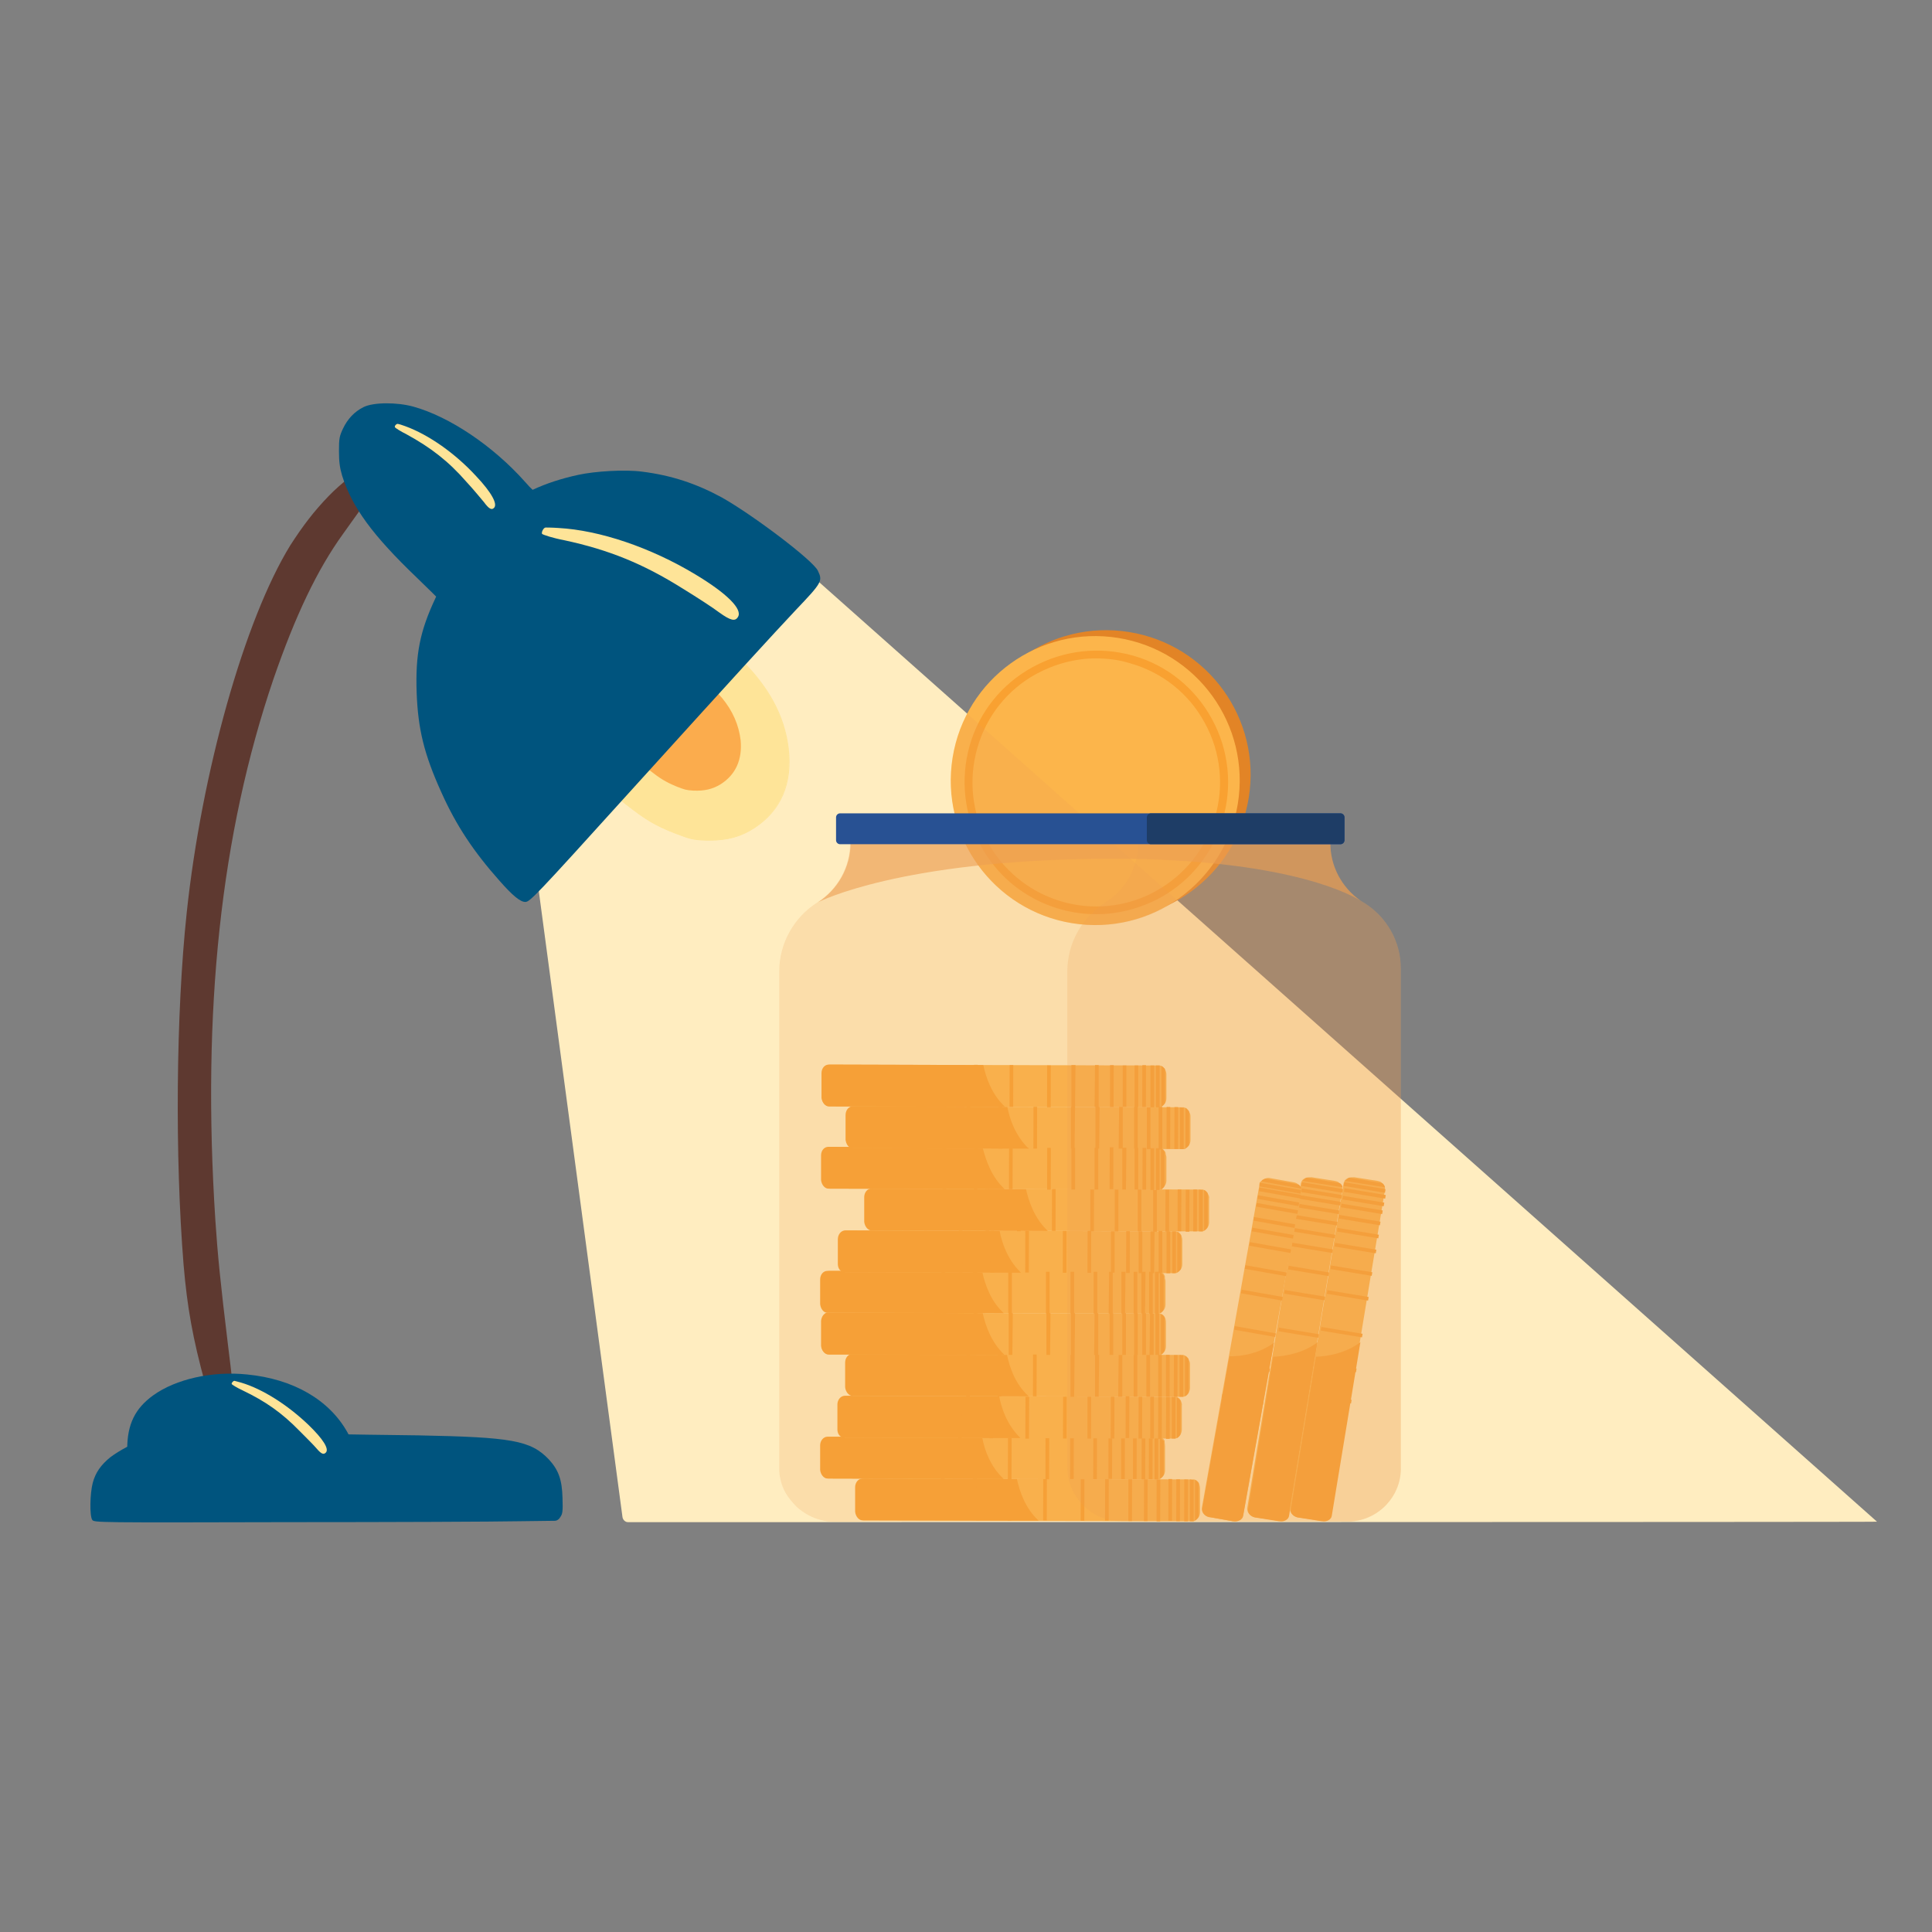<?xml version="1.0" encoding="utf-8"?>
<!-- Generator: Adobe Illustrator 27.4.1, SVG Export Plug-In . SVG Version: 6.00 Build 0)  -->
<svg version="1.1" id="Layer_1" xmlns="http://www.w3.org/2000/svg" xmlns:xlink="http://www.w3.org/1999/xlink" x="0px" y="0px"
	 viewBox="0 0 425.2 425.2" style="enable-background:new 0 0 425.2 425.2;" xml:space="preserve">
<rect x="0" y="0" width="425.2" height="425.2" fill="#808080" stroke="none"/>
<style type="text/css">
	.st0{fill:#FFEDC0;}
	.st1{fill:#FEE498;}
	.st2{fill:#FBAC4D;}
	.st3{fill:#5E3930;}
	.st4{fill:#00547E;}
	.st5{fill:#E28426;}
	.st6{fill:#FCB54B;}
	.st7{fill:#F9A131;}
	.st8{opacity:0.2;fill:#ED9E53;enable-background:new    ;}
	.st9{opacity:0.6;fill:#ED9E53;enable-background:new    ;}
	.st10{fill:#285193;}
	.st11{fill:#1E3D66;}
</style>
<g>
	<path class="st0" d="M176.5,126.2L117,180.3c-0.3,0.3-0.4,0.6-0.4,1L137,333.9c0.1,0.6,0.6,1.1,1.2,1.1c21,0,275.1,0,274.9-0.1
		L178,126.1C177.6,125.8,176.9,125.8,176.5,126.2z"/>
	<g>
		<g>
			<path class="st1" d="M125.2,162.3c0.4,3.1,6,9.6,12.5,14.7c4.4,3.4,6.6,4.7,10.9,6.4c3.2,1.2,3.8,1.4,6.6,1.5
				c4.2,0.2,7.6-0.7,10.7-2.6c5.8-3.8,8.4-9.7,7.6-17.4c-0.7-5.9-3.2-11.4-7.6-16.5c-3.2-3.7-13.1-12.9-14.2-13.1
				c-3.3-0.7-7.6,2.5-15.5,11.6c-2.1,2.4-5.3,5.8-7.1,7.5c-2.7,2.7-3.2,3.3-3.7,4.8C125.2,160.1,125.1,161.5,125.2,162.3
				L125.2,162.3L125.2,162.3z"/>
			<path class="st1" d="M156.3,185c-0.3,0-0.7,0-1,0c-2.9-0.1-3.4-0.3-6.6-1.5c-4.4-1.7-6.6-3-10.9-6.4c-6.5-5-12.2-11.6-12.6-14.8
				c-0.1-0.9,0-2.3,0.3-3.2c0.4-1.5,1-2.2,3.7-4.9c1.6-1.6,4.8-5,7-7.5c7.9-9.1,12.3-12.3,15.6-11.6c1.1,0.2,11,9.3,14.2,13.1
				c4.4,5.2,6.9,10.6,7.6,16.6c0.9,7.7-1.7,13.7-7.6,17.5C163.1,184.2,160.1,185,156.3,185L156.3,185z M125.3,162.3
				c0.4,3.1,6,9.6,12.5,14.6c4.3,3.4,6.6,4.7,10.9,6.4c3.2,1.2,3.7,1.4,6.6,1.5c4.3,0.2,7.5-0.7,10.6-2.6c5.8-3.7,8.4-9.7,7.5-17.3
				c-0.7-6-3.2-11.4-7.6-16.5c-3.1-3.7-13.1-12.8-14.1-13.1c-3.2-0.7-7.5,2.5-15.4,11.5c-2.2,2.6-5.4,5.9-7.1,7.5
				c-2.7,2.6-3.2,3.3-3.7,4.8C125.3,160.1,125.2,161.5,125.3,162.3L125.3,162.3z"/>
		</g>
		<path class="st2" d="M135.9,161.1c0.2,1.7,3.3,5.4,6.9,8.3c2.4,1.9,3.7,2.7,6.1,3.7c1.8,0.7,2.1,0.8,3.7,0.9
			c2.4,0.1,4.2-0.3,6-1.4c3.3-2.1,4.8-5.4,4.4-9.7c-0.4-3.3-1.7-6.4-4.1-9.3c-1.8-2.1-7.2-7.3-7.9-7.4c-1.8-0.4-4.2,1.3-8.8,6.4
			c-1.2,1.3-3,3.2-4,4.2c-1.6,1.5-1.8,1.9-2.1,2.7C135.9,159.9,135.8,160.6,135.9,161.1L135.9,161.1L135.9,161.1z"/>
		<g>
			<path class="st3" d="M82.5,102.9c-0.3-0.2-0.9-0.2-1.2-0.2h-0.1c-0.3,0.1-0.7,0.2-0.9,0.2c-0.8,0-5.3,3.5-7.9,6.2
				c-3.3,3.4-5.8,6.7-8.5,10.9c-10.1,16.4-19.5,49.9-22.8,80.8c-2.4,22.4-2.6,54-0.7,77.5c0.8,9.4,2,16.2,4.8,26.4
				c1.4,5.2,1.9,6.4,2.8,6.9c0.9,0.5,2.4,0.4,2.8-0.1c1-1.2,1-2.4-0.6-15.3c-1.7-14-2.3-20.1-2.8-27.6c-3-46.3,1.2-85.1,12.8-119.2
				c4.8-13.9,9.6-24,15.3-31.9c6.4-8.9,8-11.3,8.2-12C83.9,104.4,83.4,103.3,82.5,102.9L82.5,102.9z"/>
			<path class="st4" d="M54.4,302.5c-7.7-0.8-15.7,1-20.7,4.6c-4,2.9-5.7,6.4-5.7,11.8c0,5.7,2,7.1,11.7,8.7
				c5.5,0.9,10.3,1.2,19.1,1.2c13.5,0,16.4-0.6,18.5-3.6c1.8-2.7,1.6-5.5-0.8-9.9C72.5,308.1,64.6,303.5,54.4,302.5L54.4,302.5
				L54.4,302.5z"/>
			<path class="st4" d="M91,89.5c-3.6-1-8.8-1-11,0.1c-2,1-3.5,2.6-4.5,4.7c-0.8,1.7-0.9,2.2-0.9,5c0,2.4,0.2,3.7,0.7,5.4
				c2.2,7,6.8,13.2,16.4,22.4c2.1,2,5,4.9,6.5,6.4c2,2.1,2.9,2.8,3.8,2.9c2.6,0.5,5.1-1.4,10.4-8.1c6.8-8.5,8.7-11.7,8.7-14.6
				c0-2.1-0.7-3.5-2.2-4.5c-0.7-0.4-2.2-1.8-3.3-3.1C108.5,98.1,98.9,91.7,91,89.5L91,89.5L91,89.5z"/>
			<path class="st4" d="M141.3,103.8c-3.8-0.5-10.3-0.1-14,0.7c-14.8,3.2-23.8,10.9-31.4,27c-3.5,7.4-4.5,12.5-4.2,21
				c0.3,7.9,1.6,13.4,5.4,21.8c3.3,7.4,7.2,13.2,12.8,19.5c2.9,3.3,4.6,4.7,5.7,4.7c1,0,2.1-1.1,22.9-24.1
				c26.1-28.8,30.8-33.9,36.6-40.1c5.8-6.1,6-6.4,4.9-8.7s-14.2-12.2-21.1-16.1C153.2,106.4,147.7,104.6,141.3,103.8L141.3,103.8
				L141.3,103.8z"/>
			<path class="st4" d="M92.1,315.9c-7-0.1-16.3-0.2-20.5-0.3c-10.5-0.1-37.9,0.8-39.8,1.3c-2.2,0.5-5.5,2.3-7.5,3.8
				c-2.1,1.7-3.3,3.4-3.9,5.7c-0.6,2.3-0.7,7.2-0.1,8.1c0.4,0.6,1.2,0.6,42.8,0.5c23.3,0,46.2-0.1,51-0.2l8-0.1c0.4,0,0.7-0.2,1-0.5
				l0.2-0.3c0.5-0.7,0.6-1.2,0.5-4.2c-0.1-4.1-0.9-6.2-3-8.5C116.8,317,112.6,316.3,92.1,315.9L92.1,315.9L92.1,315.9z"/>
		</g>
		<path class="st1" d="M122.9,116.2c-1.4-0.1-2.7-0.1-2.8-0.1c-0.5,0-1,1.1-0.8,1.4c0.2,0.2,2.3,0.9,4.9,1.4
			c9.8,2.1,17.4,5.2,26,10.6c3.1,1.9,6.8,4.3,8.1,5.3c2.5,1.8,3.5,2,4.1,1c1.1-1.7-2.4-5.2-9.4-9.4
			C143.2,120.5,132,116.7,122.9,116.2L122.9,116.2L122.9,116.2z"/>
		<path class="st1" d="M89.2,93.8c-0.8-0.3-1.5-0.5-1.6-0.5c-0.3-0.1-0.8,0.4-0.7,0.7c0.1,0.2,1.2,0.9,2.6,1.6
			c5.3,2.9,9.2,5.9,13.2,10.5c1.5,1.6,3.2,3.7,3.8,4.4c1.1,1.5,1.7,1.8,2.2,1.3c0.9-0.8-0.5-3.4-3.9-7
			C100.2,99.8,94.4,95.7,89.2,93.8L89.2,93.8L89.2,93.8z"/>
		<path class="st1" d="M53.1,304.3c-0.8-0.2-1.4-0.4-1.5-0.4c-0.3,0-0.7,0.5-0.6,0.7c0,0.1,1.1,0.8,2.4,1.4c5,2.4,8.6,4.9,12.5,8.9
			c1.4,1.4,3.1,3.1,3.7,3.8c1.1,1.3,1.6,1.5,2.1,1c0.8-0.8-0.6-3-3.8-6.1C63.3,309.2,57.8,305.7,53.1,304.3L53.1,304.3L53.1,304.3z"
			/>
	</g>
</g>
<g>
	
		<ellipse transform="matrix(0.16 -0.987 0.987 0.16 36.197 383.545)" class="st5" cx="243.5" cy="170.5" rx="31.8" ry="31.8"/>
	
		<ellipse transform="matrix(0.16 -0.987 0.987 0.16 32.898 382.267)" class="st6" cx="241.1" cy="171.8" rx="31.8" ry="31.8"/>
	<path class="st7" d="M241.3,201.2c-10.2,0-20.2-5.4-25.4-15c-3.7-6.8-4.6-14.6-2.5-22.1c2.1-7.4,7.1-13.6,13.9-17.3
		c6.8-3.7,14.6-4.6,22.1-2.5c7.4,2.1,13.6,7.1,17.3,13.9c7.7,14,2.6,31.7-11.4,39.4C250.8,200,246,201.2,241.3,201.2L241.3,201.2z
		 M241.2,144.9c-4.5,0-9,1.2-13.1,3.4c-6.4,3.5-11,9.3-13,16.3s-1.2,14.4,2.3,20.8c5,9,14.3,14.1,23.9,14.1c4.4,0,9-1.1,13.1-3.4
		c13.2-7.3,18-23.9,10.7-37.1c-3.5-6.4-9.3-11-16.3-13C246.3,145.2,243.7,144.9,241.2,144.9L241.2,144.9z"/>
</g>
<path class="st8" d="M241.1,203.6c6.7,0,12.8-2,17.9-5.5l-46.1-41c-2.3,4.4-3.6,9.4-3.6,14.7C209.3,189.4,223.5,203.6,241.1,203.6z"
	/>
<g>
	<path class="st6" d="M288.7,259.1l5.1,0.8c0.4,0.1,0.8,0.2,1,0.5c0.3,0.2,0.5,0.6,0.6,0.9c0,0.1,0,0.2,0,0.3c0,0.1,0,0.2,0,0.3
		l-11.8,71.4c-0.1,0.9-1.1,1.5-2.2,1.4h-0.1l-5.1-0.8h-0.1c-1-0.2-1.7-1.1-1.6-2l11.8-71.4c0-0.1,0-0.2,0.1-0.3
		c0-0.1,0.1-0.2,0.1-0.3c0.2-0.3,0.5-0.5,0.9-0.7C287.9,259.1,288.3,259.1,288.7,259.1L288.7,259.1z"/>
	<path class="st7" d="M290,295.4l-6.3,38.2c-0.1,0.8-1.1,1.4-2.1,1.2h-0.1l-5.1-0.8h-0.1c-1-0.2-1.8-1-1.6-1.9l5.5-33.5
		C282.9,298.5,286.8,297.8,290,295.4L290,295.4z"/>
	<g>
		
			<rect x="289.3" y="264.1" transform="matrix(0.163 -0.987 0.987 0.163 -22.612 510.716)" class="st7" width="0.8" height="9.2"/>
		
			<rect x="288.9" y="266.8" transform="matrix(0.163 -0.987 0.987 0.163 -25.568 512.738)" class="st7" width="0.8" height="9.2"/>
		
			<rect x="288.4" y="270.1" transform="matrix(0.163 -0.987 0.987 0.163 -29.299 514.917)" class="st7" width="0.8" height="9.2"/>
		
			<rect x="287.5" y="275.2" transform="matrix(0.163 -0.987 0.987 0.163 -34.999 518.277)" class="st7" width="0.8" height="9.2"/>
		
			<rect x="286.7" y="280.5" transform="matrix(0.163 -0.987 0.987 0.163 -40.965 521.955)" class="st7" width="0.8" height="9.2"/>
		
			<rect x="285.3" y="288.7" transform="matrix(0.163 -0.987 0.987 0.163 -50.099 527.511)" class="st7" width="0.8" height="9.2"/>
		
			<rect x="284" y="296.3" transform="matrix(0.163 -0.987 0.987 0.163 -58.859 532.496)" class="st7" width="0.8" height="9.2"/>
		
			<rect x="282.9" y="303.2" transform="matrix(0.163 -0.987 0.987 0.163 -66.451 537.238)" class="st7" width="0.8" height="9.2"/>
		
			<rect x="289.8" y="261.5" transform="matrix(0.163 -0.987 0.987 0.163 -19.463 509.167)" class="st7" width="0.8" height="9.2"/>
		
			<rect x="290.1" y="259.7" transform="matrix(0.163 -0.987 0.987 0.163 -17.563 507.839)" class="st7" width="0.8" height="9.2"/>
		
			<rect x="290.4" y="258.1" transform="matrix(0.163 -0.987 0.987 0.163 -15.713 506.905)" class="st7" width="0.8" height="9.2"/>
		<path class="st7" d="M286.4,261l9.1,1.5l0.1-0.5c0-0.1,0-0.2,0-0.3l-9-1.5c0,0.1-0.1,0.2-0.1,0.3L286.4,261L286.4,261z"/>
		<path class="st7" d="M286.7,259.9l8.8,1.4c-0.1-0.4-0.3-0.7-0.6-0.9l-7.3-1.2C287.2,259.4,286.9,259.6,286.7,259.9L286.7,259.9z"
			/>
	</g>
</g>
<g>
	<path class="st6" d="M298.1,259.1l5.1,0.8c0.4,0.1,0.8,0.2,1,0.5c0.3,0.2,0.5,0.6,0.6,0.9c0,0.1,0,0.2,0,0.3c0,0.1,0,0.2,0,0.3
		L293,333.3c-0.1,0.9-1.1,1.5-2.2,1.4h-0.1l-5.1-0.8h-0.1c-1-0.2-1.7-1.1-1.6-2l11.8-71.4c0-0.1,0-0.2,0.1-0.3
		c0-0.1,0.1-0.2,0.1-0.3c0.2-0.3,0.5-0.5,0.9-0.7C297.2,259.1,297.6,259.1,298.1,259.1L298.1,259.1z"/>
	<path class="st7" d="M299.4,295.4l-6.3,38.2c-0.1,0.8-1.1,1.4-2.1,1.2h-0.1l-5.1-0.8h-0.1c-1-0.2-1.8-1-1.6-1.9l5.5-33.5
		C292.3,298.5,296.2,297.8,299.4,295.4L299.4,295.4z"/>
	<g>
		
			<rect x="298.7" y="264.1" transform="matrix(0.163 -0.987 0.987 0.163 -14.741 519.933)" class="st7" width="0.8" height="9.2"/>
		
			<rect x="298.3" y="266.8" transform="matrix(0.163 -0.987 0.987 0.163 -17.696 521.968)" class="st7" width="0.8" height="9.2"/>
		
			<rect x="297.7" y="270.1" transform="matrix(0.163 -0.987 0.987 0.163 -21.41 524.136)" class="st7" width="0.8" height="9.2"/>
		
			<rect x="296.9" y="275.1" transform="matrix(0.163 -0.987 0.987 0.163 -27.109 527.493)" class="st7" width="0.8" height="9.2"/>
		
			<rect x="296" y="280.5" transform="matrix(0.163 -0.987 0.987 0.163 -33.092 531.169)" class="st7" width="0.8" height="9.2"/>
		
			<rect x="294.7" y="288.6" transform="matrix(0.163 -0.987 0.987 0.163 -42.211 536.662)" class="st7" width="0.8" height="9.2"/>
		
			<rect x="293.4" y="296.3" transform="matrix(0.163 -0.987 0.987 0.163 -50.925 541.793)" class="st7" width="0.8" height="9.2"/>
		
			<rect x="292.3" y="303.1" transform="matrix(0.163 -0.987 0.987 0.163 -58.546 546.46)" class="st7" width="0.8" height="9.2"/>
		
			<rect x="299.1" y="261.5" transform="matrix(0.163 -0.987 0.987 0.163 -11.747 518.28)" class="st7" width="0.8" height="9.2"/>
		
			<rect x="299.4" y="259.7" transform="matrix(0.163 -0.987 0.987 0.163 -9.681 517.148)" class="st7" width="0.8" height="9.2"/>
		
			<rect x="299.8" y="258.1" transform="matrix(0.163 -0.987 0.987 0.163 -7.84 516.133)" class="st7" width="0.8" height="9.2"/>
		<path class="st7" d="M295.7,261l9.1,1.5l0.1-0.5c0-0.1,0-0.2,0-0.3l-9-1.5c0,0.1-0.1,0.2-0.1,0.3L295.7,261L295.7,261z"/>
		<path class="st7" d="M296,259.9l8.8,1.4c-0.1-0.4-0.3-0.7-0.6-0.9l-7.3-1.2C296.6,259.4,296.3,259.6,296,259.9L296,259.9z"/>
	</g>
</g>
<g>
	<g>
		<path class="st6" d="M264.1,327.6v5.2c0,0.4-0.1,0.8-0.3,1.1c-0.2,0.3-0.5,0.6-0.8,0.8c-0.1,0-0.2,0.1-0.3,0.1c-0.1,0-0.2,0-0.3,0
			l-72.3-0.2c-0.9,0-1.7-0.9-1.7-1.9v-0.1v-5.2v-0.1c0.1-1,0.8-1.9,1.8-1.9l72.3,0.2c0.1,0,0.2,0,0.3,0c0.1,0,0.2,0.1,0.3,0.1
			c0.3,0.1,0.6,0.4,0.8,0.8C264,326.8,264.1,327.2,264.1,327.6L264.1,327.6z"/>
		<path class="st7" d="M228.6,334.7l-38.8-0.1c-0.8,0-1.5-0.9-1.6-1.9v-0.1v-5.2v-0.1c0-1,0.7-1.9,1.6-1.9l34,0.1
			C224.4,328.2,225.6,331.9,228.6,334.7L228.6,334.7z"/>
		<g>
			
				<rect x="250.3" y="329.8" transform="matrix(2.443441e-03 -1 1 2.443441e-03 -75.875 584.312)" class="st7" width="9.2" height="0.8"/>
			
				<rect x="247.6" y="329.8" transform="matrix(2.443441e-03 -1 1 2.443441e-03 -78.649 581.558)" class="st7" width="9.2" height="0.8"/>
			
				<rect x="244.1" y="329.7" transform="matrix(2.618009e-03 -1 1 2.618009e-03 -82.01 577.982)" class="st7" width="9.2" height="0.8"/>
			
				<rect x="239.1" y="329.7" transform="matrix(2.268872e-03 -1 1 2.268872e-03 -87.039 573.038)" class="st7" width="9.2" height="0.8"/>
			
				<rect x="233.6" y="329.7" transform="matrix(2.443441e-03 -1 1 2.443441e-03 -92.434 567.511)" class="st7" width="9.2" height="0.8"/>
			
				<rect x="225.4" y="329.7" transform="matrix(2.443441e-03 -1 1 2.443441e-03 -100.674 559.23)" class="st7" width="9.2" height="0.8"/>
			
				<rect x="217.6" y="329.7" transform="matrix(2.443441e-03 -1 1 2.443441e-03 -108.435 551.512)" class="st7" width="9.2" height="0.8"/>
			
				<rect x="210.7" y="329.6" transform="matrix(2.618009e-03 -1 1 2.618009e-03 -115.281 544.448)" class="st7" width="9.2" height="0.8"/>
			
				<rect x="253" y="329.7" transform="matrix(2.443441e-03 -1 1 2.443441e-03 -73.182 586.905)" class="st7" width="9.2" height="0.8"/>
			
				<rect x="254.7" y="329.7" transform="matrix(2.094437e-03 -1 1 2.094437e-03 -71.363 588.785)" class="st7" width="9.2" height="0.8"/>
			
				<rect x="256.4" y="329.8" transform="matrix(2.443441e-03 -1 1 2.443441e-03 -69.81 590.401)" class="st7" width="9.2" height="0.8"/>
			<path class="st7" d="M261.9,325.6v9.2h0.5c0.1,0,0.2,0,0.3,0v-9.1c-0.1,0-0.2,0-0.3,0L261.9,325.6L261.9,325.6z"/>
			<path class="st7" d="M263,325.7v8.9c0.3-0.1,0.6-0.4,0.8-0.8v-7.4C263.6,326.1,263.3,325.9,263,325.7L263,325.7z"/>
		</g>
	</g>
	<g>
		<path class="st6" d="M256.4,318.4v5.2c0,0.4-0.1,0.8-0.3,1.1c-0.2,0.3-0.5,0.6-0.8,0.8c-0.1,0-0.2,0.1-0.3,0.1s-0.2,0-0.3,0
			l-72.3-0.2c-0.9,0-1.7-0.9-1.7-1.9v-0.1v-5.2v-0.1c0.1-1,0.8-1.9,1.8-1.9l72.3,0.2h0.1c0,0,0,0,0.1,0s0,0,0.1,0s0,0,0.1,0
			s0.2,0.1,0.3,0.1c0,0,0,0,0.1,0l0,0h0.1c0,0,0,0,0.1,0l0,0c0,0,0.1,0,0.1,0.1c0,0,0.1,0,0.1,0.1c0,0,0.1,0,0.1,0.1l0,0l0,0
			l0.1,0.1l0,0l0,0c0,0,0,0.1,0.1,0.1C256.3,317.6,256.4,317.9,256.4,318.4L256.4,318.4z"/>
		<path class="st7" d="M220.9,325.5l-38.8-0.1c-0.8,0-1.5-0.9-1.6-1.9v-0.1v-5.2v-0.1c0-1,0.7-1.9,1.6-1.9l34,0.1
			c0,0.1,0,0.1,0.1,0.2C216.7,319.2,218,322.8,220.9,325.5L220.9,325.5z"/>
		<g>
			
				<rect x="242.5" y="320.5" transform="matrix(2.268872e-03 -1 1 2.268872e-03 -74.305 567.295)" class="st7" width="9.2" height="0.8"/>
			
				<rect x="239.8" y="320.5" transform="matrix(2.268872e-03 -1 1 2.268872e-03 -77.099 564.523)" class="st7" width="9.2" height="0.8"/>
			
				<rect x="236.4" y="320.5" transform="matrix(2.443441e-03 -1 1 2.443441e-03 -80.476 561.147)" class="st7" width="9.2" height="0.8"/>
			
				<rect x="231.3" y="320.5" transform="matrix(2.443441e-03 -1 1 2.443441e-03 -85.564 556.022)" class="st7" width="9.2" height="0.8"/>
			
				<rect x="225.9" y="320.5" transform="matrix(2.094437e-03 -1 1 2.094437e-03 -90.884 550.784)" class="st7" width="9.2" height="0.8"/>
			
				<rect x="217.6" y="320.5" transform="matrix(2.618009e-03 -1 1 2.618009e-03 -99.252 542.328)" class="st7" width="9.2" height="0.8"/>
			
				<rect x="209.9" y="320.5" transform="matrix(2.443441e-03 -1 1 2.443441e-03 -106.891 534.597)" class="st7" width="9.2" height="0.8"/>
			
				<rect x="202.9" y="320.5" transform="matrix(2.094437e-03 -1 1 2.094437e-03 -113.835 527.707)" class="st7" width="9.2" height="0.8"/>
			
				<rect x="245.2" y="320.5" transform="matrix(2.268872e-03 -1 1 2.268872e-03 -71.711 569.987)" class="st7" width="9.2" height="0.8"/>
			
				<rect x="247" y="320.6" transform="matrix(2.443441e-03 -1 1 2.443441e-03 -69.962 571.798)" class="st7" width="9.2" height="0.8"/>
			
				<rect x="248.7" y="320.5" transform="matrix(2.443441e-03 -1 1 2.443441e-03 -68.266 573.466)" class="st7" width="9.2" height="0.8"/>
			<path class="st7" d="M254.1,316.4v9.2h0.5c0.1,0,0.2,0,0.3,0v-9.1c-0.1,0-0.2,0-0.3,0L254.1,316.4L254.1,316.4z"/>
			<path class="st7" d="M255.3,316.5v8.9c0.3-0.1,0.6-0.4,0.8-0.8v-7.4C255.9,316.9,255.6,316.7,255.3,316.5L255.3,316.5z"/>
		</g>
	</g>
	<path class="st6" d="M260.1,309.4v5.2c0,0.4-0.1,0.8-0.3,1.1c-0.2,0.3-0.5,0.6-0.8,0.8c-0.1,0-0.2,0.1-0.3,0.1c-0.1,0-0.2,0-0.3,0
		l-72.3-0.2c-0.3,0-0.6-0.1-0.8-0.2c-0.5-0.3-0.9-0.9-0.9-1.6v-0.1v-0.1v-5.2v-0.1c0.1-1,0.8-1.9,1.8-1.9l72.3,0.2
		c0.1,0,0.2,0,0.3,0c0.1,0,0.2,0.1,0.3,0.1c0.3,0.1,0.6,0.4,0.8,0.8C260,308.6,260.2,309,260.1,309.4L260.1,309.4z"/>
	<path class="st7" d="M224.6,316.5l-38.8-0.1c-0.3,0-0.5-0.1-0.7-0.2c-0.5-0.3-0.8-0.9-0.8-1.6v-0.1v-0.1v-5.2v-0.1
		c0-1,0.7-1.9,1.6-1.9l34,0.1c0.5,2.6,1.7,6.2,4.5,9C224.5,316.4,224.5,316.5,224.6,316.5L224.6,316.5z"/>
	<path class="st6" d="M261.9,300.2v5.2c0,0.4-0.1,0.8-0.3,1.1c-0.2,0.3-0.5,0.6-0.8,0.8c-0.1,0-0.2,0.1-0.3,0.1c-0.1,0-0.2,0-0.3,0
		l-72.3-0.2c-0.9,0-1.7-0.9-1.8-1.9v-0.1V300v-0.1c0-1,0.7-1.8,1.5-1.9c0.1,0,0.1,0,0.2,0l72.3,0.2c0.1,0,0.2,0,0.3,0
		c0.1,0,0.2,0.1,0.3,0.1c0.3,0.1,0.6,0.4,0.8,0.8C261.8,299.5,261.9,299.8,261.9,300.2L261.9,300.2z"/>
	<path class="st7" d="M226.4,307.3l-38.8-0.1c-0.8,0-1.5-0.9-1.6-1.9v-0.1V300v-0.1c0-1,0.6-1.8,1.4-1.9c0.1,0,0.1,0,0.2,0l34,0.1
		l0,0C222.2,300.9,223.4,304.6,226.4,307.3L226.4,307.3z"/>
	<path class="st6" d="M256.6,291.1v5.2c0,0.4-0.1,0.8-0.3,1.1c-0.2,0.3-0.5,0.6-0.8,0.8c-0.1,0-0.2,0.1-0.3,0.1h-0.1c0,0,0,0-0.1,0
		s0,0-0.1,0h-0.1l-72.3-0.2c-0.9,0-1.7-0.9-1.7-1.9v-0.1v-5.2v-0.1v-0.1c0.1-0.9,0.6-1.5,1.3-1.8c0,0,0,0,0.1,0s0.2,0,0.4,0
		l72.3,0.2c0.1,0,0.1,0,0.2,0h0.1l0,0h0.1c0.1,0,0.2,0.1,0.3,0.1c0.3,0.1,0.6,0.4,0.8,0.8C256.5,290.2,256.6,290.6,256.6,291.1
		L256.6,291.1z"/>
	<path class="st7" d="M221.1,298.2l-38.8-0.1c-0.8,0-1.5-0.9-1.6-1.9v-0.1v-5.2v-0.1v-0.1c0.1-0.9,0.6-1.6,1.2-1.8c0,0,0,0,0.1,0
		s0.2,0,0.3,0l34,0.1c0,0,0,0,0,0.1C216.9,291.7,218.1,295.4,221.1,298.2C221,298.2,221.1,298.2,221.1,298.2L221.1,298.2z"/>
	<path class="st6" d="M256.5,281.9v5.2c0,0.4-0.1,0.8-0.3,1.1c-0.2,0.3-0.5,0.6-0.8,0.8c-0.1,0-0.2,0.1-0.2,0.1l0,0h-0.1
		c-0.1,0-0.2,0-0.3,0l-72.3-0.2c-0.1,0-0.1,0-0.2,0h-0.1c-0.8-0.2-1.4-0.9-1.4-1.9v-0.1v-5.2v-0.1c0.1-1.1,0.8-1.9,1.8-1.9l72.3,0.2
		h0.1c0,0,0,0,0.1,0s0,0,0.1,0c0,0,0,0,0.1,0s0.2,0.1,0.3,0.1c0,0,0,0,0.1,0l0,0c0,0,0.1,0,0.1,0.1c0,0,0.1,0,0.1,0.1
		c0,0,0.1,0,0.1,0.1c0,0,0.1,0,0.1,0.1c0,0,0.1,0,0.1,0.1l0,0c0,0,0,0,0,0.1l0.1,0.1l0,0c0,0,0,0,0,0.1c0,0,0,0.1,0.1,0.1
		C256.3,281.1,256.4,281.5,256.5,281.9L256.5,281.9z"/>
	<path class="st7" d="M220.9,289l-38.8-0.1H182h-0.1c-0.7-0.1-1.3-0.9-1.4-1.9v-0.1v-5.2v-0.1c0-1.1,0.7-1.9,1.6-1.9l34,0.1
		c0,0.1,0,0.1,0.1,0.2C216.8,282.7,218,286.3,220.9,289L220.9,289L220.9,289z"/>
	<path class="st6" d="M260.2,273v5.2c0,0.4-0.1,0.8-0.3,1.1c-0.2,0.3-0.5,0.6-0.8,0.8c-0.1,0-0.2,0.1-0.3,0.1c-0.1,0-0.2,0-0.3,0
		l-72.3-0.2c-0.3,0-0.6-0.1-0.8-0.2c-0.5-0.3-0.9-0.9-0.9-1.6v-0.1V278v-5.2v-0.1c0.1-1,0.8-1.9,1.8-1.9l72.3,0.2c0.1,0,0.2,0,0.3,0
		c0.1,0,0.2,0.1,0.3,0.1c0.3,0.1,0.6,0.4,0.8,0.8C260.1,272.2,260.2,272.6,260.2,273L260.2,273z"/>
	<path class="st7" d="M224.7,280.1l-38.8-0.1c-0.3,0-0.5-0.1-0.7-0.2c-0.5-0.3-0.8-0.9-0.8-1.6v-0.1V278v-5.2v-0.1
		c0-1,0.7-1.9,1.6-1.9l34,0.1c0.5,2.6,1.7,6.2,4.5,9C224.5,279.9,224.6,280,224.7,280.1L224.7,280.1z"/>
	<path class="st6" d="M266.1,263.8v5.2c0,0.4-0.1,0.8-0.3,1.1c-0.2,0.3-0.5,0.6-0.8,0.8c-0.1,0-0.2,0.1-0.3,0.1c-0.1,0-0.2,0-0.3,0
		l-72.3-0.2c-0.9,0-1.7-0.9-1.7-1.9v-0.1v-5.2v-0.1c0.1-1,0.7-1.8,1.5-1.9c0.1,0,0.1,0,0.2,0l72.3,0.2c0.1,0,0.2,0,0.3,0
		c0.1,0,0.2,0.1,0.3,0.1c0.3,0.1,0.6,0.4,0.8,0.8C266,263,266.2,263.4,266.1,263.8L266.1,263.8z"/>
	<path class="st7" d="M230.6,270.9l-38.8-0.1c-0.8,0-1.5-0.9-1.6-1.9v-0.1v-5.2v-0.1c0-1,0.6-1.8,1.4-1.9c0.1,0,0.1,0,0.2,0l34,0.1
		l0,0C226.4,264.4,227.7,268.2,230.6,270.9L230.6,270.9z"/>
	<path class="st6" d="M256.7,254.6v5.2c0,0.4-0.1,0.8-0.3,1.1c-0.2,0.3-0.5,0.6-0.8,0.8c-0.1,0.1-0.2,0.1-0.3,0.1h-0.1h-0.1l0,0H255
		l-72.3-0.2c-0.9,0-1.7-0.9-1.7-1.9v-0.1v-5.2v-0.1c0.1-1.1,0.8-1.9,1.8-1.9l72.3,0.2h0.1c0.1,0,0.1,0,0.2,0c0.1,0,0.2,0.1,0.3,0.1
		s0.1,0.1,0.1,0.1s0.1,0,0.1,0.1l0,0c0,0,0.1,0,0.1,0.1l0,0c0,0,0.1,0,0.1,0.1c0.1,0.1,0.1,0.1,0.2,0.2c0,0,0,0,0.1,0.1l0,0l0,0l0,0
		v0.1l0.1,0.1C256.5,253.8,256.6,254.2,256.7,254.6L256.7,254.6z"/>
	<path class="st7" d="M221.1,261.7l-38.8-0.1c-0.8,0-1.5-0.9-1.6-1.9v-0.1v-5.2v-0.1c0-1.1,0.7-1.9,1.6-1.9l34,0.1
		c0,0.1,0,0.1,0,0.2C217,255.4,218.2,259,221.1,261.7L221.1,261.7L221.1,261.7z"/>
	<path class="st6" d="M262,245.7v5.2c0,0.4-0.1,0.8-0.3,1.1c-0.2,0.3-0.5,0.6-0.8,0.8c-0.1,0.1-0.2,0.1-0.3,0.1c-0.1,0-0.2,0-0.3,0
		l-72.3-0.2c-0.3,0-0.6-0.1-0.8-0.2c-0.5-0.3-0.9-0.9-1-1.6v-0.1v-0.1v-5.2v-0.1c0.1-1,0.7-1.8,1.5-1.9c0.1,0,0.1,0,0.2,0l72.3,0.2
		c0.1,0,0.2,0,0.3,0c0.1,0,0.2,0.1,0.3,0.1c0.3,0.1,0.6,0.4,0.8,0.8C261.9,244.9,262,245.3,262,245.7L262,245.7z"/>
	<path class="st7" d="M226.5,252.8l-38.8-0.1c-0.2,0-0.5-0.1-0.7-0.2c-0.5-0.3-0.8-0.9-0.9-1.6v-0.1v-0.1v-5.2v-0.1
		c0-1,0.6-1.8,1.4-1.9c0.1,0,0.1,0,0.2,0l34,0.1l0,0c0.5,2.6,1.7,6.2,4.5,9C226.3,252.6,226.4,252.7,226.5,252.8L226.5,252.8z"/>
	<path class="st6" d="M256.7,236.5v5.2c0,0.4-0.1,0.8-0.3,1.1c-0.2,0.3-0.5,0.6-0.8,0.8c-0.1,0.1-0.2,0.1-0.3,0.1h-0.1
		c0,0,0,0-0.1,0s0,0-0.1,0h-0.1l-72.3-0.2c-0.9,0-1.7-0.9-1.7-1.9v-0.1v-5.2v-0.1c0.1-1.1,0.8-1.9,1.8-1.9l72.3,0.2
		c0.1,0,0.2,0,0.3,0s0.2,0.1,0.3,0.1c0.3,0.1,0.6,0.4,0.8,0.8C256.6,235.7,256.7,236.1,256.7,236.5L256.7,236.5z"/>
	<path class="st7" d="M221.2,243.6l-38.8-0.1c-0.8,0-1.5-0.9-1.6-1.9v-0.1v-5.2v-0.1c0-1.1,0.7-1.9,1.6-1.9l34,0.1
		C217,237.1,218.2,240.8,221.2,243.6C221.1,243.6,221.2,243.6,221.2,243.6z"/>
	<g>
		
			<rect x="246.3" y="311.6" transform="matrix(2.443441e-03 -1 1 2.443441e-03 -61.637 562.137)" class="st7" width="9.2" height="0.8"/>
		
			<rect x="243.6" y="311.5" transform="matrix(2.094437e-03 -1 1 2.094437e-03 -64.284 559.437)" class="st7" width="9.2" height="0.8"/>
		
			<rect x="240.2" y="311.6" transform="matrix(2.094437e-03 -1 1 2.094437e-03 -67.656 556.143)" class="st7" width="9.2" height="0.8"/>
		
			<rect x="235.1" y="311.6" transform="matrix(2.443441e-03 -1 1 2.443441e-03 -72.849 550.942)" class="st7" width="9.2" height="0.8"/>
		
			<rect x="229.7" y="311.6" transform="matrix(2.443441e-03 -1 1 2.443441e-03 -78.216 545.536)" class="st7" width="9.2" height="0.8"/>
		
			<rect x="221.4" y="311.6" transform="matrix(2.443441e-03 -1 1 2.443441e-03 -86.476 537.255)" class="st7" width="9.2" height="0.8"/>
		
			<rect x="213.6" y="311.5" transform="matrix(2.094437e-03 -1 1 2.094437e-03 -94.18 529.491)" class="st7" width="9.2" height="0.8"/>
		
			<rect x="206.7" y="311.5" transform="matrix(2.443441e-03 -1 1 2.443441e-03 -101.159 522.463)" class="st7" width="9.2" height="0.8"/>
		
			<rect x="249" y="311.6" transform="matrix(2.443441e-03 -1 1 2.443441e-03 -59.063 564.83)" class="st7" width="9.2" height="0.8"/>
		
			<rect x="250.7" y="311.6" transform="matrix(2.094437e-03 -1 1 2.094437e-03 -57.239 566.706)" class="st7" width="9.2" height="0.8"/>
		
			<rect x="252.4" y="311.7" transform="matrix(2.443441e-03 -1 1 2.443441e-03 -55.692 568.306)" class="st7" width="9.2" height="0.8"/>
		<path class="st7" d="M257.9,307.4v9.2h0.5c0.1,0,0.2,0,0.3,0v-9.1c-0.1,0-0.2,0-0.3,0L257.9,307.4L257.9,307.4z"/>
		<path class="st7" d="M259,307.6v8.9c0.3-0.1,0.6-0.4,0.8-0.8v-7.4C259.6,308,259.4,307.7,259,307.6L259,307.6z"/>
		
			<rect x="223.2" y="302.3" transform="matrix(2.443441e-03 -1 1 2.443441e-03 -75.515 529.766)" class="st7" width="9.2" height="0.8"/>
		
			<rect x="215.3" y="302.3" transform="matrix(2.268872e-03 -1 1 2.268872e-03 -83.221 521.933)" class="st7" width="9.2" height="0.8"/>
		
			<rect x="208.4" y="302.3" transform="matrix(2.443441e-03 -1 1 2.443441e-03 -90.179 514.975)" class="st7" width="9.2" height="0.8"/>
		<path class="st7" d="M255.7,307.4v-9.2H255h0.1v-9.1c-0.1,0-0.1,0-0.1,0v-8.9h0.3v8.8c0.3-0.1,0.6-0.4,0.8-0.8v-7.4
			c-0.1-0.3-0.4-0.5-0.6-0.7h0.3v-9.2H255v9c-0.1,0-0.2,0-0.3,0h-0.5v9.2h0.1v9.1h0.5h0.1v9.2H255.7L255.7,307.4z"/>
		
			<rect x="252.5" y="302.4" transform="matrix(2.443441e-03 -1 1 2.443441e-03 -46.407 559.149)" class="st7" width="9.2" height="0.8"/>
		
			<rect x="254.1" y="302.4" transform="matrix(2.618009e-03 -1 1 2.618009e-03 -44.733 560.746)" class="st7" width="9.2" height="0.8"/>
		<path class="st7" d="M259.6,298.2v9.2h0.5c0.1,0,0.2,0,0.3,0v-9.1c-0.1,0-0.2,0-0.3,0L259.6,298.2L259.6,298.2z"/>
		<path class="st7" d="M260.8,298.4v8.9c0.3-0.1,0.6-0.4,0.8-0.8v-7.4C261.4,298.8,261.1,298.5,260.8,298.4L260.8,298.4z"/>
		<polygon class="st7" points="247.8,298.2 247.8,289 247.6,289 247.7,279.9 246.8,279.9 246.8,289.1 247,289.1 247,298.2 
			246.2,298.2 246.1,307.4 247,307.4 247,298.2 		"/>
		<polygon class="st7" points="241.7,289 241.5,289 241.5,279.9 240.7,279.9 240.7,289.1 240.9,289.1 240.8,298.2 241,298.2 
			241,307.4 241.8,307.4 241.9,298.2 241.7,298.2 		"/>
		<path class="st7" d="M255.5,289.2v8.9c0.3-0.1,0.6-0.4,0.8-0.8v-7.4C256.1,289.6,255.8,289.3,255.5,289.2L255.5,289.2z"/>
		<polygon class="st7" points="236.4,279.9 235.6,279.9 235.6,289.1 235.7,289.1 235.7,298.2 235.6,298.2 235.6,307.4 236.4,307.4 
			236.5,298.2 236.5,298.2 236.6,289 236.4,289 		"/>
		<polygon class="st7" points="231,279.9 230.2,279.9 230.2,289.1 230.3,289.1 230.3,298.2 231.1,298.2 231.2,289 231,289 		"/>
		<polygon class="st7" points="222.7,279.9 221.9,279.9 221.9,289 222,289 222,298.2 222.8,298.2 222.9,289 222.7,289 		"/>
		<polygon class="st7" points="215,279.8 214.1,279.8 214.1,289 214.3,289 214.3,298.1 215.1,298.1 215.1,289 214.9,289 		"/>
		<polygon class="st7" points="208,279.8 207.2,279.8 207.2,289 207.3,289 207.3,298.1 208.1,298.1 208.2,288.9 208,288.9 		"/>
		<polygon class="st7" points="250.3,279.9 249.5,279.9 249.5,289.1 249.6,289.1 249.6,298.2 249.5,298.2 249.5,307.4 250.3,307.4 
			250.3,298.2 250.4,298.2 250.4,289 250.3,289 		"/>
		<polygon class="st7" points="252.1,279.9 251.4,279.9 251.4,271 250.6,271 250.6,280.2 251.2,280.2 251.2,289.1 251.4,289.1 
			251.4,298.2 252.2,298.2 252.2,289 252,289 		"/>
		
			<rect x="243.7" y="275.2" transform="matrix(2.443441e-03 -1 1 2.443441e-03 -27.953 523.192)" class="st7" width="9.2" height="0.8"/>
		<polygon class="st7" points="244.5,279.9 244.1,279.9 244,289.1 244.2,289.1 244.2,298.2 245,298.2 245,289 244.9,289 
			244.9,280.1 245.3,280.1 245.3,271 244.5,271 		"/>
		
			<rect x="235.1" y="275.1" transform="matrix(2.618009e-03 -1 1 2.618009e-03 -36.38 514.499)" class="st7" width="9.2" height="0.8"/>
		
			<rect x="229.7" y="275.1" transform="matrix(2.443441e-03 -1 1 2.443441e-03 -41.758 509.145)" class="st7" width="9.2" height="0.8"/>
		
			<rect x="221.5" y="275.1" transform="matrix(2.268872e-03 -1 1 2.268872e-03 -49.971 500.942)" class="st7" width="9.2" height="0.8"/>
		
			<rect x="213.7" y="275.1" transform="matrix(2.094437e-03 -1 1 2.094437e-03 -57.588 493.208)" class="st7" width="9.2" height="0.8"/>
		
			<rect x="206.8" y="275.1" transform="matrix(2.443441e-03 -1 1 2.443441e-03 -64.582 486.173)" class="st7" width="9.2" height="0.8"/>
		<polygon class="st7" points="253.2,279.9 252.9,279.9 252.9,289.1 253.1,289.1 253,298.2 252.3,298.2 252.3,307.4 253.1,307.4 
			253.1,298.2 253.9,298.2 253.9,289.1 253.7,289.1 253.7,280.2 254,280.2 254.1,271 253.2,271 		"/>
		
			<rect x="252.5" y="275.2" transform="matrix(2.443441e-03 -1 1 2.443441e-03 -19.094 532.036)" class="st7" width="9.2" height="0.8"/>
		<path class="st7" d="M258.8,280.1V271c-0.1,0-0.2,0-0.3,0H258v9.2h0.5C258.6,280.2,258.7,280.2,258.8,280.1z"/>
		<path class="st7" d="M259.9,279.3v-7.4c-0.2-0.3-0.5-0.6-0.8-0.8v8.9C259.4,279.9,259.7,279.6,259.9,279.3L259.9,279.3z"/>
		
			<rect x="252.3" y="266" transform="matrix(2.443441e-03 -1 1 2.443441e-03 -10.129 522.717)" class="st7" width="9.2" height="0.8"/>
		
			<rect x="241.1" y="266" transform="matrix(2.443441e-03 -1 1 2.443441e-03 -21.261 511.463)" class="st7" width="9.2" height="0.8"/>
		
			<rect x="235.7" y="266" transform="matrix(2.443441e-03 -1 1 2.443441e-03 -26.628 506.036)" class="st7" width="9.2" height="0.8"/>
		
			<rect x="227.4" y="265.9" transform="matrix(2.443441e-03 -1 1 2.443441e-03 -34.947 497.636)" class="st7" width="9.2" height="0.8"/>
		
			<rect x="219.6" y="266" transform="matrix(2.443441e-03 -1 1 2.443441e-03 -42.708 489.918)" class="st7" width="9.2" height="0.8"/>
		
			<rect x="212.7" y="265.9" transform="matrix(2.094437e-03 -1 1 2.094437e-03 -49.448 483.023)" class="st7" width="9.2" height="0.8"/>
		
			<rect x="255" y="266" transform="matrix(2.443441e-03 -1 1 2.443441e-03 -7.455 525.331)" class="st7" width="9.2" height="0.8"/>
		
			<rect x="256.7" y="266.1" transform="matrix(2.443441e-03 -1 1 2.443441e-03 -5.78 527.119)" class="st7" width="9.2" height="0.8"/>
		
			<rect x="258.4" y="266" transform="matrix(2.268872e-03 -1 1 2.268872e-03 -3.974 528.791)" class="st7" width="9.2" height="0.8"/>
		<path class="st7" d="M263.9,261.8v9.2h0.5c0.1,0,0.2,0,0.3,0v-9.1c-0.1,0-0.2,0-0.3,0L263.9,261.8L263.9,261.8z"/>
		<path class="st7" d="M265,261.9v8.9c0.3-0.1,0.6-0.4,0.8-0.8v-7.4C265.6,262.4,265.4,262.1,265,261.9L265,261.9z"/>
		<polygon class="st7" points="247,261.8 247.8,261.8 247.9,252.6 247.1,252.6 247.1,243.6 247.9,243.6 247.9,234.5 247.1,234.5 
			247.1,243.6 246.3,243.6 246.2,252.8 247,252.8 		"/>
		
			<rect x="240.1" y="256.7" transform="matrix(2.618009e-03 -1 1 2.618009e-03 -13.117 501.132)" class="st7" width="9.2" height="0.8"/>
		
			<rect x="226.2" y="256.8" transform="matrix(2.443441e-03 -1 1 2.443441e-03 -26.9 487.393)" class="st7" width="9.2" height="0.8"/>
		
			<rect x="217.9" y="256.7" transform="matrix(2.268872e-03 -1 1 2.268872e-03 -35.14 479.008)" class="st7" width="9.2" height="0.8"/>
		
			<rect x="210.1" y="256.7" transform="matrix(2.443441e-03 -1 1 2.443441e-03 -42.9 471.175)" class="st7" width="9.2" height="0.8"/>
		
			<rect x="203.2" y="256.7" transform="matrix(2.268872e-03 -1 1 2.268872e-03 -49.726 464.302)" class="st7" width="9.2" height="0.8"/>
		<polygon class="st7" points="249.7,261.8 250.4,261.8 250.4,271 251.2,271 251.2,261.8 250.5,261.8 250.5,252.6 250.4,252.6 
			250.4,243.6 250.5,243.7 250.5,234.5 249.7,234.5 249.7,243.6 249.6,243.6 249.6,252.8 249.7,252.8 		"/>
		
			<rect x="247.2" y="256.8" transform="matrix(1.919869e-03 -1 1 1.919869e-03 -5.837 508.532)" class="st7" width="9.2" height="0.8"/>
		<path class="st7" d="M255.7,252.8h0.1v-9.2h-0.7h0.1v-9.1c-0.1,0-0.2,0-0.3,0h-0.5v9.2h0.5h0.1v9h-0.1h-0.5v9.2H254v-9.2h-0.8v-9
			h0.8v-9.2h-0.8v9.2h-0.8v9.2h0.8v9h0.6v9.2h0.8v-9.2h0.3c0.1,0,0.2,0,0.3,0V253h0.3v8.8c0.3-0.1,0.6-0.4,0.8-0.8v-7.4
			C256.2,253.2,255.9,253,255.7,252.8L255.7,252.8z"/>
		
			<rect x="223.3" y="247.8" transform="matrix(2.094437e-03 -1 1 2.094437e-03 -20.834 475.565)" class="st7" width="9.2" height="0.8"/>
		
			<rect x="215.5" y="247.8" transform="matrix(2.443441e-03 -1 1 2.443441e-03 -28.57 467.683)" class="st7" width="9.2" height="0.8"/>
		
			<rect x="208.5" y="247.7" transform="matrix(2.443441e-03 -1 1 2.443441e-03 -35.513 460.609)" class="st7" width="9.2" height="0.8"/>
		
			<rect x="252.5" y="247.8" transform="matrix(2.268872e-03 -1 1 2.268872e-03 8.362 504.766)" class="st7" width="9.2" height="0.8"/>
		
			<rect x="254.3" y="247.8" transform="matrix(2.443441e-03 -1 1 2.443441e-03 10.035 506.552)" class="st7" width="9.2" height="0.8"/>
		<path class="st7" d="M259.7,243.7v9.2h0.5c0.1,0,0.2,0,0.3,0v-9.1c-0.1,0-0.2,0-0.3,0L259.7,243.7L259.7,243.7z"/>
		<path class="st7" d="M261.7,252v-7.4c-0.2-0.3-0.5-0.6-0.8-0.8v8.9C261.2,252.6,261.5,252.3,261.7,252L261.7,252z"/>
		
			<rect x="240.1" y="238.7" transform="matrix(2.443441e-03 -1 1 2.443441e-03 4.995 483.145)" class="st7" width="9.2" height="0.8"/>
		<polygon class="st7" points="241.8,234.4 241,234.4 240.9,243.6 241.1,243.6 241.1,252.6 240.9,252.6 240.9,261.8 241.7,261.8 
			241.7,252.8 241.9,252.8 242,243.6 241.8,243.6 		"/>
		<polygon class="st7" points="235.8,243.6 235.7,243.6 235.7,252.8 235.8,252.8 235.8,261.8 236.6,261.8 236.6,252.6 236.5,252.6 
			236.6,243.6 236.6,243.6 236.7,234.4 235.8,234.4 		"/>
		
			<rect x="226.2" y="238.7" transform="matrix(2.443441e-03 -1 1 2.443441e-03 -8.811 469.297)" class="st7" width="9.2" height="0.8"/>
		
			<rect x="217.9" y="238.6" transform="matrix(2.443441e-03 -1 1 2.443441e-03 -16.951 460.917)" class="st7" width="9.2" height="0.8"/>
		
			<rect x="210.2" y="238.5" transform="matrix(2.618009e-03 -1 1 2.618009e-03 -24.704 453.124)" class="st7" width="9.2" height="0.8"/>
		
			<rect x="203.2" y="238.6" transform="matrix(2.094437e-03 -1 1 2.094437e-03 -31.653 446.281)" class="st7" width="9.2" height="0.8"/>
		
			<rect x="247.2" y="238.6" transform="matrix(2.618009e-03 -1 1 2.618009e-03 12.139 490.197)" class="st7" width="9.2" height="0.8"/>
		<path class="st7" d="M255.6,234.6v8.9c0.3-0.1,0.6-0.4,0.8-0.8v-7.4C256.2,235,255.9,234.8,255.6,234.6L255.6,234.6z"/>
	</g>
</g>
<g>
	<path class="st6" d="M279.6,259.3l5.1,0.9c0.4,0.1,0.8,0.2,1,0.5c0.3,0.3,0.5,0.6,0.6,0.9c0,0.1,0,0.2,0,0.3c0,0.1,0,0.2,0,0.3
		l-12.7,71.2c-0.2,0.9-1.1,1.5-2.2,1.4h-0.1l-5.1-0.9h-0.1c-1-0.2-1.7-1.1-1.6-2l12.7-71.2v-0.1c0,0,0,0,0-0.1c0,0,0,0,0-0.1l0,0
		c0-0.1,0.1-0.2,0.2-0.3l0,0l0,0c0,0,0-0.1,0.1-0.1l0,0l0,0c0,0,0,0,0.1-0.1c0,0,0.1,0,0.1-0.1c0,0,0,0,0.1-0.1l0,0l0,0
		c0.1,0,0.1-0.1,0.2-0.1l0,0c0,0,0,0,0.1,0c0,0,0.1,0,0.1-0.1C278.8,259.2,279.2,259.2,279.6,259.3L279.6,259.3z"/>
	<path class="st7" d="M280.4,295.5l-6.8,38.1c-0.1,0.8-1.1,1.4-2.1,1.2h-0.1l-5.1-0.9h-0.1c-1-0.2-1.7-1-1.6-1.9l6-33.5
		c0.1,0,0.1,0,0.2,0C273.5,298.5,277.3,297.8,280.4,295.5L280.4,295.5z"/>
	<g>
		
			<rect x="280.1" y="264.2" transform="matrix(0.176 -0.984 0.984 0.176 -33.422 497.752)" class="st7" width="0.8" height="9.2"/>
		
			<rect x="279.6" y="267" transform="matrix(0.175 -0.985 0.985 0.175 -36.429 499.665)" class="st7" width="0.8" height="9.2"/>
		
			<rect x="279.1" y="270.3" transform="matrix(0.175 -0.985 0.985 0.175 -40.151 501.764)" class="st7" width="0.8" height="9.2"/>
		
			<rect x="278.1" y="275.3" transform="matrix(0.175 -0.985 0.985 0.175 -45.881 504.996)" class="st7" width="0.8" height="9.2"/>
		
			<rect x="277.2" y="280.6" transform="matrix(0.175 -0.985 0.985 0.175 -51.793 508.558)" class="st7" width="0.8" height="9.2"/>
		
			<rect x="275.8" y="288.7" transform="matrix(0.175 -0.985 0.985 0.175 -61.038 513.777)" class="st7" width="0.8" height="9.2"/>
		
			<rect x="274.4" y="296.4" transform="matrix(0.175 -0.985 0.985 0.175 -69.679 518.798)" class="st7" width="0.8" height="9.2"/>
		
			<rect x="273.2" y="303.2" transform="matrix(0.176 -0.984 0.984 0.176 -77.537 523.035)" class="st7" width="0.8" height="9.2"/>
		
			<rect x="280.6" y="261.6" transform="matrix(0.175 -0.985 0.985 0.175 -30.315 496.159)" class="st7" width="0.8" height="9.2"/>
		
			<rect x="280.9" y="259.9" transform="matrix(0.175 -0.985 0.985 0.175 -28.43 495.046)" class="st7" width="0.8" height="9.2"/>
		
			<rect x="281.2" y="258.2" transform="matrix(0.175 -0.985 0.985 0.175 -26.481 493.944)" class="st7" width="0.8" height="9.2"/>
		<path class="st7" d="M277.2,261.1l9,1.6l0.1-0.5c0-0.1,0-0.2,0-0.3l-9-1.6c0,0.1-0.1,0.2-0.1,0.3V261.1L277.2,261.1z"/>
		<path class="st7" d="M277.6,260l8.8,1.6c-0.1-0.4-0.3-0.7-0.6-0.9l-7.3-1.3C278.1,259.5,277.8,259.7,277.6,260L277.6,260z"/>
	</g>
</g>
<path class="st8" d="M308.3,213.1v110.1c0,6.4-5.3,11.7-11.7,11.7H183.5c-1,0-1.9-0.1-2.9-0.4c-2-0.5-3.7-1.5-5.2-2.8
	c-1-1-1.9-2.1-2.6-3.3c0-0.1-0.1-0.1-0.1-0.2c-0.7-1.4-1.1-2.9-1.2-4.5c0-0.3,0-0.5,0-0.8V213.8c0-6.2,3.2-11.9,8.4-15.2l0,0
	c4.3-2.8,7.2-7.6,7.2-13.2c0-1.6-0.2-3.2-0.7-4.7h107c-0.5,1.5-0.7,3.1-0.7,4.7c0,5.3,2.6,10,6.7,12.8l0,0c0.3,0.2,0.5,0.4,0.8,0.5
	l0,0C305.2,201.8,308.3,207.2,308.3,213.1L308.3,213.1z"/>
<path class="st8" d="M308.3,213.1v110.1c0,6.1-4.8,11.2-10.9,11.6c-0.3,0-0.5,0-0.8,0h-49.8c-6.6,0-11.9-5.4-11.9-11.9V213.8
	c0-6.2,3.2-11.9,8.4-15.2c4.4-2.8,7.2-7.6,7.2-13.2c0-1.6-0.2-3.2-0.7-4.7h43.7c-0.5,1.5-0.7,3.1-0.7,4.7c0,4.4,1.8,8.3,4.6,11.1
	c0.9,0.9,1.8,1.6,2.9,2.2C305.2,201.8,308.3,207.2,308.3,213.1L308.3,213.1z"/>
<path class="st9" d="M299.4,198.2c-3.5-2.1-18.6-9.5-57.1-9.2c-44.1,0.4-61.8,9.3-62.3,9.6c4.3-2.8,7.2-7.6,7.2-13.2
	c0-1.6-0.2-3.2-0.7-4.7h107c-0.5,1.5-0.7,3.1-0.7,4.7C292.7,190.7,295.4,195.4,299.4,198.2L299.4,198.2z"/>
<path class="st10" d="M184.9,179H295c0.5,0,0.9,0.4,0.9,0.9v5c0,0.5-0.4,0.9-0.9,0.9H184.9c-0.5,0-0.9-0.4-0.9-0.9v-5
	C184,179.4,184.4,179,184.9,179L184.9,179z"/>
<path class="st11" d="M253.3,179H295c0.5,0,0.9,0.4,0.9,0.9v5c0,0.5-0.4,0.9-0.9,0.9h-41.7c-0.5,0-0.9-0.4-0.9-0.9v-5
	C252.4,179.4,252.8,179,253.3,179L253.3,179z"/>
</svg>
